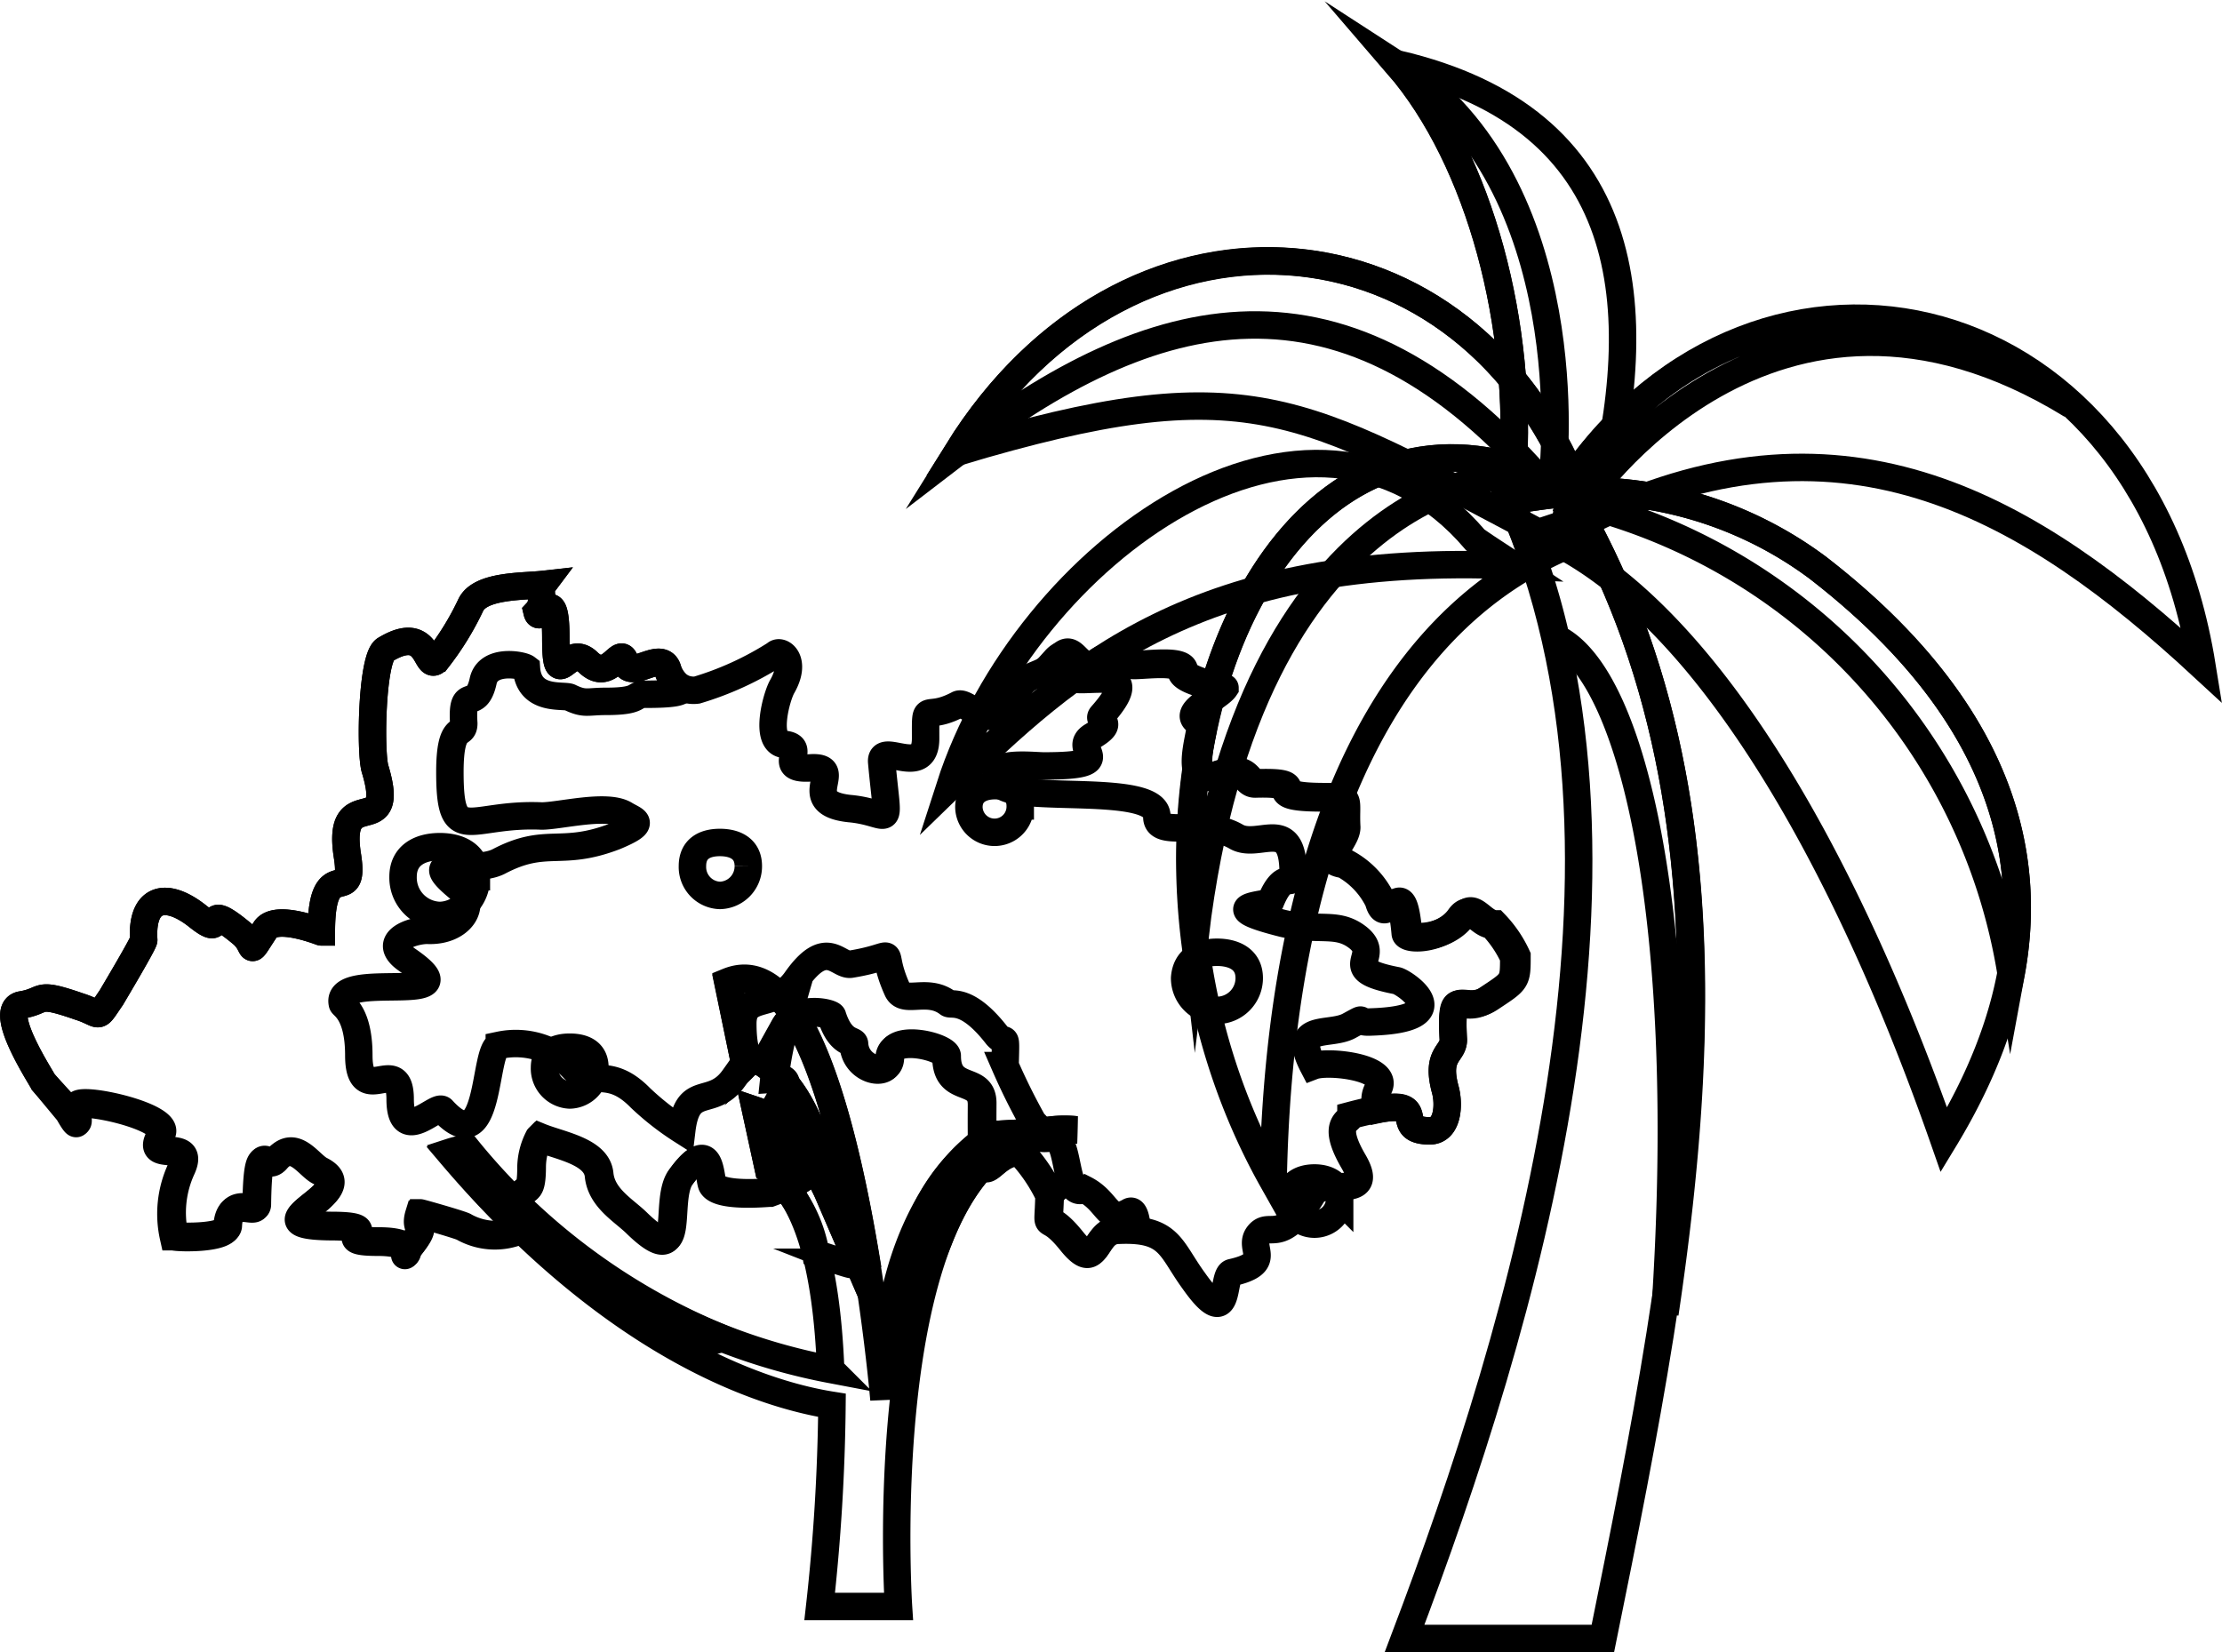 <svg xmlns="http://www.w3.org/2000/svg" viewBox="0 0 68.8 51.16"><defs><style>.cls-1{fill:none;stroke:#000;stroke-miterlimit:10;stroke-width:0.85px;}</style></defs><title>Asset 1</title><g id="Layer_2" data-name="Layer 2"><g id="Layer_1-2" data-name="Layer 1"><path class="cls-1" d="M46.76,15.51c.58-.1,1.18-.18,1.79-.25,6.11,10.31,3.64,22.88,1.08,35.48H43.49C47.16,41.06,51.59,26.5,46.76,15.51Z"/><path class="cls-1" d="M46.76,15.51c.58-.1,1.18-.18,1.79-.25,4.47,7.54,4.35,16.32,3,25.42.81-12-.95-19.76-3.37-20.92A22.45,22.45,0,0,0,46.76,15.51Z"/><path class="cls-1" d="M49.48,15.69c1.63-6.24,1.1-12-6.21-13.71,2.59,3,3.89,8.15,3.57,12.7Z"/><path class="cls-1" d="M43.27,2c2.59,3,3.89,8.15,3.57,12.7l1.1.43.15-.58S49.05,5.73,43.27,2Z"/><path class="cls-1" d="M48.34,15.33c5.71-9,17.91-6.68,19.84,5.29-5.28-4.88-11-8.28-18.8-4.58C49,15.81,48.7,15.56,48.34,15.33Z"/><path class="cls-1" d="M48.34,15.33c4-6.28,11.19-7,15.8-2.79C54.81,6.81,49,15.59,49,15.59l0,.17Z"/><path class="cls-1" d="M49.12,16C46,6.41,35.07,5.28,29.64,14c9-2.69,10.61-1.41,18,2.49Z"/><path class="cls-1" d="M48.67,14.76C45,6.33,34.82,5.65,29.64,14c6-4.62,12-6.26,18.3,1.16Z"/><path class="cls-1" d="M46.89,17.52c-9.81-.43-13.71,3.17-17.48,6.84,2.34-7.27,11.19-13.6,16.27-7.64C46.08,17,46.48,17.25,46.89,17.52Z"/><path class="cls-1" d="M48.65,15.21a12,12,0,0,1,7.62,2.36C62,22,64.71,27.86,60.19,35.3,56.94,26,52.72,19.21,48.32,16.87,48.42,16.32,48.55,15.76,48.65,15.21Z"/><path class="cls-1" d="M48.65,15.21a12,12,0,0,1,7.62,2.36c4.3,3.32,6.94,7.5,6,12.58A17.94,17.94,0,0,0,48.6,15.51,1.57,1.57,0,0,0,48.65,15.21Z"/><path class="cls-1" d="M48.65,15.21c-9.56-5.16-15.49,10.26-9.23,21.37.15-8.42,2.41-16.77,9-19.64A2,2,0,0,0,48.65,15.21Z"/><path class="cls-1" d="M46.91,14.48C40.37,12.52,36,20.46,37,29c1.71-14.23,9.86-14.31,9.86-14.31Z"/><path class="cls-1" d="M25.38,49.75h2.44s-1-15.36,5.51-14.76l-2.62.15s-3.34,1.79-3.34,8.2c0,0-1.23-14.36-4.83-12.9L23,32.65c.8.21,2.11,1.09,2.64,4.3,0,0-.91-2.11-2.24-2.56l.4,1.84c1.16.85,1.79,2.89,1.92,6.18A18.9,18.9,0,0,1,14.45,35.6a3.14,3.14,0,0,0-.51.12C19.27,42,24,43.24,25.76,43.52A61.16,61.16,0,0,1,25.38,49.75Z"/><path class="cls-1" d="M29.1,38.31c.83-2.06,2.14-3.52,4.23-3.32l-2.62.15a5.9,5.9,0,0,0-2.08,2.42A4,4,0,0,0,29.1,38.31ZM26.82,39c-.68-4.1-2-9.53-4.28-8.6L23,32.65c.8.21,2.11,1.09,2.64,4.3,0,0-.91-2.11-2.24-2.56l.4,1.84a4.37,4.37,0,0,1,1.46,2.59c.76.25,1.39.45.93.27l.46,0Zm-4.53,2.42a19.87,19.87,0,0,1-7.84-5.86,3.14,3.14,0,0,0-.51.12,26.26,26.26,0,0,0,7,6,7.26,7.26,0,0,0,1-.15A1,1,0,0,0,22.29,41.46Z"/><path class="cls-1" d="M1.34,33.51c-.1-.2-1.45-2.26-.67-2.39s.4-.43,1.78.05c.73.23.5.45,1-.28.07-.12,1-1.68,1-1.78-.08-1.33.7-1.51,1.68-.73s0-.6,1.36.53c.48.4.13.78.73-.13.33-.48,1.71.08,1.73.08,0-2.49,1.06-.71.81-2.34-.38-2.36,1.56-.38.85-2.72-.15-.55-.1-3.47.33-3.69,1.43-.86,1.21.85,1.63.27a8.84,8.84,0,0,0,1-1.63c.28-.63,1.61-.58,2.24-.65-.15.2.1.55-.18.85.1.43.58-1,.58.8s.33.11,1,.76,1-.58,1.15,0,1.11-.4,1.31.21a.82.82,0,0,0,.91.65,9.68,9.68,0,0,0,2.43-1.11c.16-.17.68.18.21,1-.18.31-.56,1.71.05,1.79.78.07-.31.8.83.73s-.46,1.08,1.2,1.26c1.36.12,1.21.85,1-1.44-.05-.65,1.36.51,1.36-.73s-.05-.5,1-1.05c.3-.18,1.18,1.18,1.86-.43.28-.63.75-.35,1.26-1s.55.58,1.28.08.75.1,1.15.1,1.44-.15,1.46.18,1.26.52,1.26.55c-.2.3-1.33.75-.68,1.06.15.07-.63,2,.43,1.63s.9.25,1.28.25c1.79-.05,0,.43,2.09.43.83,0,.6.05.65.95,0,.43-.8,1,0,1.11a2.58,2.58,0,0,1,1.08,1.13c.25.93.65-1,.83,1,0,.25,1.18.22,1.68-.48.33-.48.58.2,1,.23a3.63,3.63,0,0,1,.68,1c0,.78,0,.75-.83,1.3S44.9,30.37,45,32.2c0,.45-.55.43-.25,1.54.13.47.08,1.28-.48,1.28-1.36,0,.41-1.23-2.44-.48,0,.2-.65.18.08,1.43s-1,.48-1.26,1c-1,1.66-1.33.83-1.68,1.26s.5.88-.83,1.18c-.33.07,0,1.93-1.18.25-.73-1-.73-1.63-2.32-1.56-.83,0-.63,1.41-1.48.35s-.71-.1-.68-1.43a5.18,5.18,0,0,0-.91-1.33c-1.08,0-1.2,1.83-1.18-1.49,0-.88-1.1-.3-1.1-1.46,0-.3-1.79-.75-1.76.06,0,.6-1.06.37-1.11-.43,0-.15-.4,0-.68-.86,0-.12-1.11-.35-1.46.28a9.41,9.41,0,0,0-.32,1.63c.77-.05,0,.76,0,1,.15.81.52-.25.25,1-.18.88,2.06.65-.36,1.53-.1,0-1.6.15-1.81-.25-.1-.2-.05-1.53-1-.2-.5.76.23,2.92-1.33,1.41-.4-.4-1.11-.78-1.18-1.51s-1.23-.9-1.86-1.16a2.07,2.07,0,0,0-.23.91c0,1.41-.43-.08-.43,2a2,2,0,0,1-1.66-.13c-.05-.05-1.35-.42-1.38-.42-.17.55.28.3-.27,1s.57-.13-1-.13.23-.45-1.33-.48c-2.92,0,.91-1-.48-1.71-.35-.17-.8-1-1.35-.35-.31.38-.58-.8-.61,1.41,0,.33-.85-.35-.9.65,0,.38-1.46.36-1.66.31a3.26,3.26,0,0,1,.22-2.07c.46-1-1.18-.15-.62-1.08.32-.55-2.59-1.18-2.62-.88s.18.91-.23.18Z"/><path class="cls-1" d="M32.68,20.43c.47-.52.57.58,1.28.08s.75.1,1.15.1,1.44-.15,1.46.18,1.26.52,1.26.55c-.2.3-1.33.75-.68,1.05.15.08-.63,2,.43,1.64s.9.25,1.28.25c1.79-.05,0,.43,2.09.43.83,0,.6.05.65.95,0,.43-.8,1,0,1.11a2.58,2.58,0,0,1,1.08,1.13c.25.93.65-1,.83,1,0,.25,1.18.22,1.68-.48.33-.48.58.2,1,.23a3.63,3.63,0,0,1,.68,1c0,.78,0,.75-.83,1.3S44.9,30.37,45,32.2c0,.45-.55.43-.25,1.54.13.47.08,1.28-.48,1.28-1.18,0,0-1-1.61-.66a.62.62,0,0,1,0-.62c.46-.68-1.53-.91-2-.73-.7-1.34.5-.91,1.11-1.24s.15-.1.65-.12c2.79-.08,1.06-1.23.83-1.28C41.33,30,42.88,29.64,42,29c-.62-.45-1.15-.15-2.26-.4-2.24-.56-.48-.56-.4-.68.43-1.06.7-.36.7-.88,0-1.81-1.08-.71-1.78-1.14-1-.57-2.47.08-2.44-.62,0-1.06-4.4-.38-4.85-1-.58-.76,1-.56,1.35-.56,2.47,0,.78-.5,1.51-.93s.13-.45.28-.63c1.58-1.78-.88-.8-1.08-1.25A.88.88,0,0,0,32.68,20.43Z"/><path class="cls-1" d="M1.34,33.51c-.1-.2-1.45-2.26-.67-2.39s.4-.43,1.78.05c.73.23.5.45,1-.28.07-.12,1-1.68,1-1.78-.08-1.33.7-1.51,1.68-.73s0-.6,1.36.53c.48.4.13.78.73-.13.33-.48,1.71.08,1.73.08,0-2.49,1.06-.71.81-2.34-.38-2.36,1.56-.38.85-2.72-.15-.55-.1-3.47.33-3.69,1.43-.86,1.21.85,1.63.27a8.84,8.84,0,0,0,1-1.63c.28-.63,1.61-.58,2.24-.65-.15.2.1.55-.18.85.1.43.58-1,.58.8s.33.11,1,.76,1-.58,1.15,0,1.11-.4,1.31.21a1.15,1.15,0,0,0,.45.6c0,.12-.27.18-1.15.18-.38,0-.1.22-1.21.22-.58,0-.65.1-1.11-.12-.17-.1-1.28.15-1.35-.91-.13-.1-1.19-.3-1.34.4-.22,1-.68.08-.6,1.31,0,.45-.43-.08-.43,1.51,0,2.34.58,1.26,2.84,1.36.56,0,2-.38,2.57-.05.32.2.73.25-.3.68-1.69.65-2.12,0-3.6.78-.83.42-2.56-.28-1.26.8.63.53.1,1.38-.95,1.33-.46,0-1.46.33-.63.91,2.21,1.51-2.24.27-2,1.36,0,.07.51.27.51,1.6,0,1.69,1.28-.1,1.28,1.36s1.13.13,1.31.33c1.53,1.68,1.25-1.91,1.76-2a2.46,2.46,0,0,1,2.31.73c.58.6,1.08-.1,2.06.9a8.48,8.48,0,0,0,1.28,1c.18-1.49.93-.66,1.61-1.61S23,33,23,31.7c0-1,1-.4,1.66-1.36.93-1.31,1.28-.43,1.68-.48,1.66-.27.81-.63,1.44.78.2.48.93-.07,1.58.43.1.08.58-.2,1.51,1,.28.32.28-.21.25.93A19.57,19.57,0,0,0,32,34.77c.4.3-.22.55.58.47.58-.05.33,1.92,1,1.59.75.38.7,1.08,1.38.7.15-.1.22.18.25.53h-.53c-.83,0-.63,1.41-1.48.35s-.71-.1-.68-1.43a5.18,5.18,0,0,0-.91-1.33c-1.08,0-1.2,1.83-1.18-1.49,0-.88-1.1-.3-1.1-1.46,0-.3-1.79-.75-1.76.06,0,.6-1.06.37-1.11-.43,0-.15-.4,0-.68-.86,0-.12-1.11-.35-1.46.28a9.41,9.41,0,0,0-.32,1.63c.77-.05,0,.76,0,1,.15.81.52-.25.25,1-.18.88,2.06.65-.36,1.53-.1,0-1.6.15-1.81-.25-.1-.2-.05-1.53-1-.2-.5.76.23,2.92-1.33,1.41-.4-.4-1.11-.78-1.18-1.51s-1.23-.9-1.86-1.16a2.07,2.07,0,0,0-.23.91c0,1.41-.43-.08-.43,2a2,2,0,0,1-1.66-.13c-.05-.05-1.35-.42-1.38-.42-.17.55.28.3-.27,1s.57-.13-1-.13.23-.45-1.33-.48c-2.92,0,.91-1-.48-1.71-.35-.17-.8-1-1.35-.35-.31.38-.58-.8-.61,1.41,0,.33-.85-.35-.9.65,0,.38-1.46.36-1.66.31a3.26,3.26,0,0,1,.22-2.07c.46-1-1.18-.15-.62-1.08.32-.55-2.59-1.18-2.62-.88s.18.91-.23.18Z"/><path class="cls-1" d="M40.7,36.48c.42,0,.78.2.78.65a.78.78,0,1,1-1.56,0C39.92,36.68,40.27,36.48,40.7,36.48Z"/><path class="cls-1" d="M37.68,29.49c.53,0,1,.22,1,.8a1,1,0,0,1-1,1,1,1,0,0,1-1-1C36.72,29.71,37.15,29.49,37.68,29.49Z"/><path class="cls-1" d="M30.81,24.33c.43,0,.78.18.78.63A.78.78,0,1,1,30,25C30,24.51,30.39,24.33,30.81,24.33Z"/><path class="cls-1" d="M22.29,26.09c.48,0,.88.2.88.73a.9.9,0,0,1-.88.91.88.88,0,0,1-.85-.91C21.44,26.29,21.81,26.09,22.29,26.09Z"/><path class="cls-1" d="M17.64,32.43c.45,0,.78.17.78.63a.8.8,0,0,1-.78.85.82.82,0,0,1-.78-.85C16.86,32.6,17.21,32.43,17.64,32.43Z"/><path class="cls-1" d="M13.62,26.22c.62,0,1.13.27,1.13.93a1.16,1.16,0,0,1-1.13,1.2,1.17,1.17,0,0,1-1.14-1.2C12.48,26.49,13,26.22,13.62,26.22Z"/></g></g></svg>